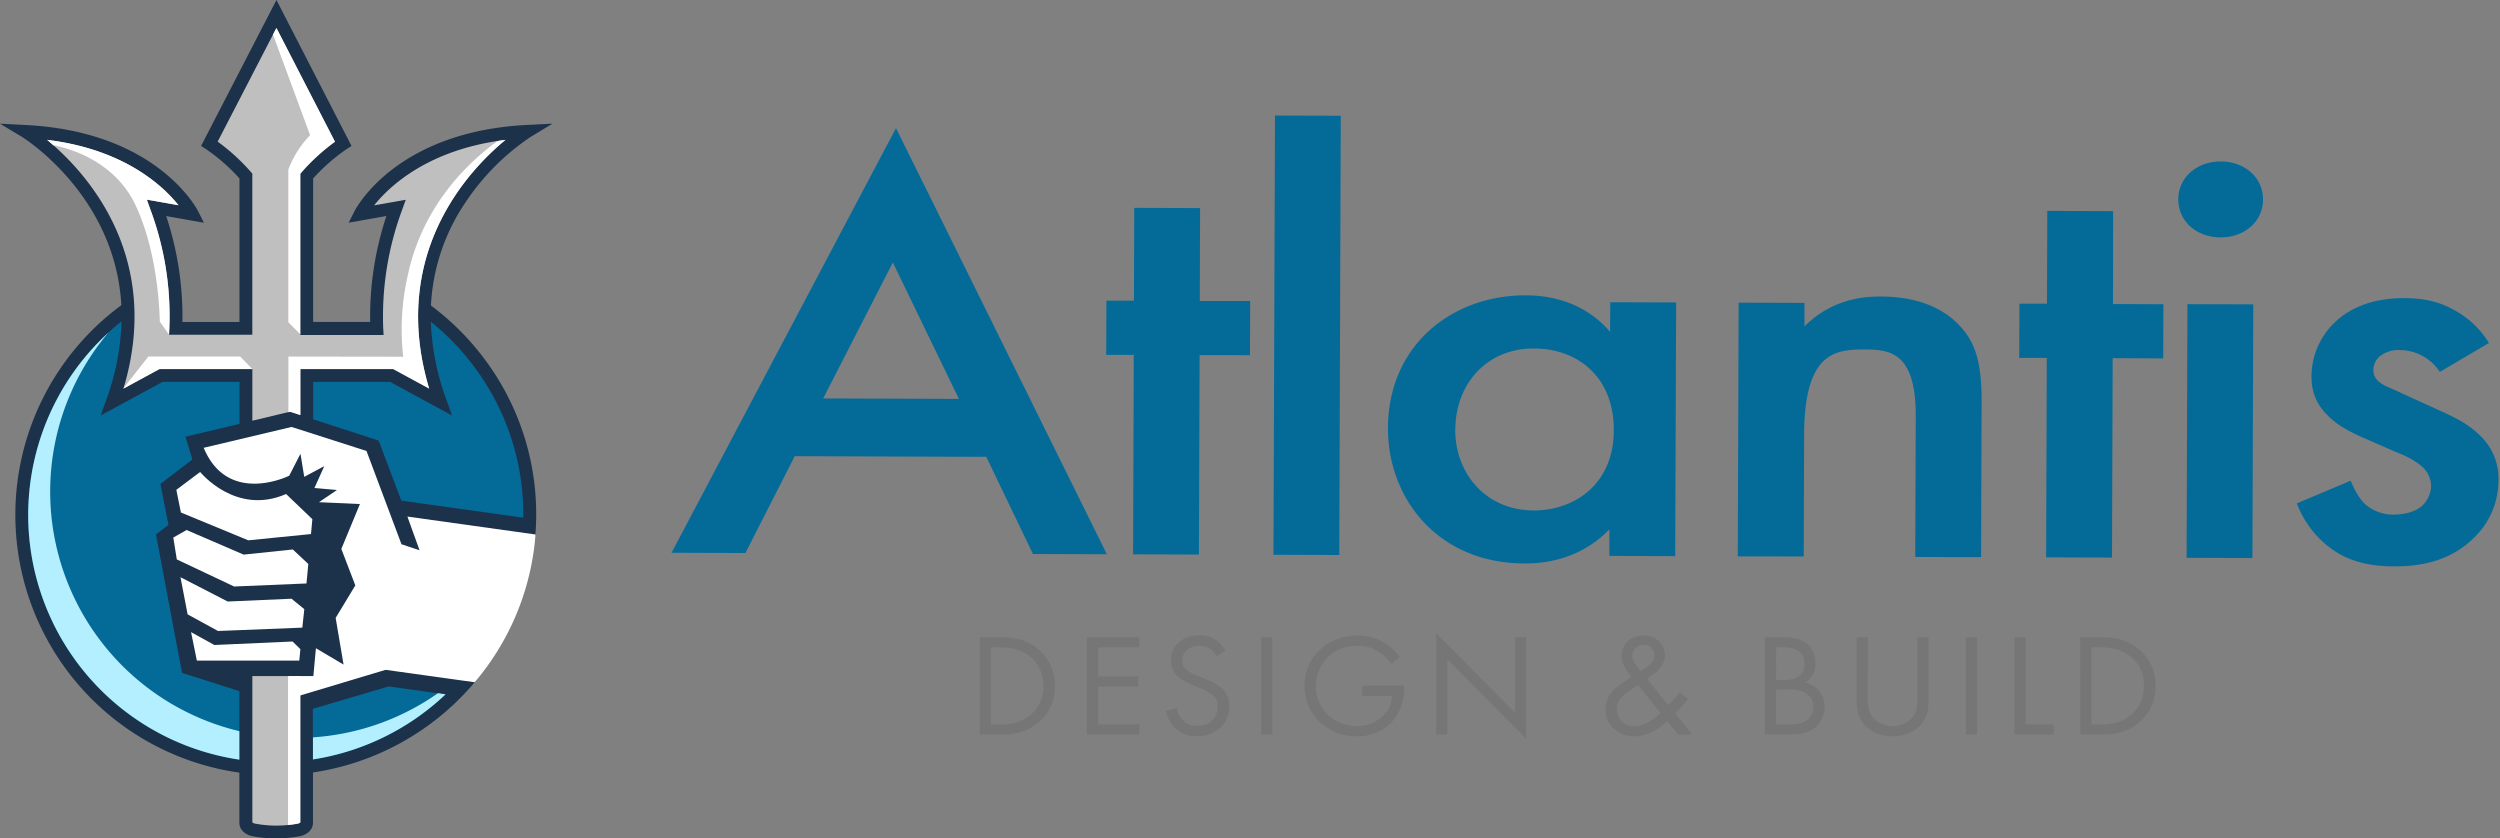 <svg xmlns="http://www.w3.org/2000/svg" viewBox="0 0 822.29 275.77"><rect x="0" y="0" width="822.29" height="275.77" fill="#808080" stroke="none"/><path d="M322.24 209.58H329c3.34 0 8.08.34 12.27 3.75a15.39 15.39 0 0 1 5.73 12.29 15.06 15.06 0 0 1-5.83 12.29c-3.05 2.49-6.24 3.69-12.17 3.69h-6.73zm3.69 28.66h3.24a14.6 14.6 0 0 0 9.52-2.88 12 12 0 0 0 4.49-9.74c0-7.68-5.58-12.68-14-12.68h-3.24zm48.82-25.3h-13.57v9.51h13.17v3.36h-13.17v12.43h13.57v3.36h-17.26v-32h17.26zm25.38 2.98a7.86 7.86 0 0 0-1.95-2.4 6.11 6.11 0 0 0-3.74-1.1c-3.29 0-5.58 2-5.58 4.94a3.28 3.28 0 0 0 1.25 2.78 10.88 10.88 0 0 0 3.49 2l3.19 1.35a16 16 0 0 1 5.13 3 7.54 7.54 0 0 1 2.4 5.81c0 5.9-4.54 9.84-10.52 9.84a10.17 10.17 0 0 1-7.24-2.59 11.55 11.55 0 0 1-3.09-5.67l3.59-1a7.43 7.43 0 0 0 2 4.08 6.49 6.49 0 0 0 4.78 1.78c4.54 0 6.69-3.12 6.69-6.34a4.67 4.67 0 0 0-1.65-3.74 14.52 14.52 0 0 0-4-2.21l-3-1.35a14.71 14.71 0 0 1-4.44-2.63 6.58 6.58 0 0 1-2.29-5.24c0-4.94 3.94-8.25 9.32-8.25a9.25 9.25 0 0 1 5.34 1.44 9.77 9.77 0 0 1 3.24 3.55zm18.4-6.34v32h-3.69v-32zM448 225.52h13.86v.77a17.23 17.23 0 0 1-3.19 10.13 15.11 15.11 0 0 1-12.37 5.76c-9.87 0-17.25-7.25-17.25-16.56s7.43-16.56 17.35-16.56a17 17 0 0 1 10.18 3.16 20.35 20.35 0 0 1 3.84 3.8l-2.75 2.4a17 17 0 0 0-3.14-3.32 12.54 12.54 0 0 0-8.08-2.68c-8 0-13.61 5.8-13.61 13.25 0 8.73 7.23 13.15 13.51 13.15a11.69 11.69 0 0 0 10.18-5.38 10 10 0 0 0 1.34-4.56H448zm24.38 16.08v-33.36l25.93 26.16v-24.82H502V243l-25.93-26.16v24.76zm82.88-11.71a41.38 41.38 0 0 1-4.24 4.75l5.59 7H552l-3.59-4.46c-2.89 2.78-6.93 5-10.72 5-5.44 0-9.63-3.79-9.63-8.88a9 9 0 0 1 3-6.63 36.81 36.81 0 0 1 5.58-4c-2.24-2.79-3.29-4.71-3.29-6.87 0-3.36 2.44-6.76 7.23-6.76 4.64 0 7 3.21 7 6.43 0 1.49-.45 3.6-3.09 5.81-.85.72-.55.33-2.69 2.06l6.93 8.59a43.24 43.24 0 0 0 3.79-4.22zm-16.46-4.56a29.86 29.86 0 0 0-4.68 3.31 5.73 5.73 0 0 0-2.35 4.61 5.64 5.64 0 0 0 5.89 5.66c3.54 0 7.28-3.26 8.52-4.41zm.9-4.56l2.2-1.63c1.89-1.44 2.24-2.6 2.24-3.7a3.32 3.32 0 0 0-3.59-3.31 3.55 3.55 0 0 0-3.69 3.5 5.05 5.05 0 0 0 1.35 3.17zm46.78-11.19c1.84 0 5.18.15 7.63 2a7.88 7.88 0 0 1 3 6.62 7.13 7.13 0 0 1-3.29 6.29 8.08 8.08 0 0 1 6.33 8.07 8.74 8.74 0 0 1-3.39 6.91c-2.64 2-5.69 2.11-8 2.11h-8.28v-32zm-2.3 14.07H587c1.95 0 6.54-.39 6.54-5.33 0-5.28-5.39-5.38-6.44-5.38h-2.89zm0 14.59h4.24c2.14 0 4.24-.14 5.83-1.34a5.33 5.33 0 0 0 2.2-4.42 5.17 5.17 0 0 0-2.84-4.7 12.05 12.05 0 0 0-5.64-1h-3.79zm30.17-9.02c0 2.69 0 5.61 2.64 7.77a9.14 9.14 0 0 0 11 0c2.65-2.16 2.65-5.08 2.65-7.77v-19.64h3.69v20.6c0 2.69-.3 5.28-2.1 7.68-2 2.64-5.48 4.32-9.72 4.32s-7.73-1.68-9.72-4.32c-1.8-2.4-2.1-5-2.1-7.68v-20.6h3.69zm35.95-19.64v32h-3.69v-32zm16.01 0v28.66h9.18v3.36h-12.87v-32zm17.9 0H691c3.35 0 8.08.34 12.27 3.75a15.39 15.39 0 0 1 5.73 12.29 15 15 0 0 1-5.84 12.29c-3 2.49-6.23 3.69-12.17 3.69h-6.73zm3.69 28.66h3.24a14.61 14.61 0 0 0 9.53-2.88 12.06 12.06 0 0 0 4.49-9.74c0-7.68-5.59-12.68-14-12.68h-3.26z" fill="#777676"/><path d="M324.4 150.26l-63-.21-16.22 31.85-24.31-.08 73.84-139.68 69.36 140.16-24.31-.08zm-9-19.06l-21.73-44.86-22.91 44.71zm79.17-14.4l-.22 65.6-21.66-.07.22-65.6h-9.06l.06-17.84h9.06l.1-30.52 21.66.07-.1 30.56h16.57l-.06 17.83zM441 38.07l-.49 144.48-21.65-.07.5-144.48zm88.65 61.34l21.66.07-.31 83.44-21.66-.07v-8.72c-9.54 9.88-21.25 11.23-27.88 11.21-28.73-.1-45-21.56-44.94-44.55.09-27.15 20.92-43.73 45.45-43.65 6.85 0 18.78 1.65 27.59 12zm-51 41.85c-.05 14.47 10.08 26.59 25.77 26.64 13.7 0 26.33-8.83 26.38-26.27.07-18.23-12.5-27-26.2-27-15.66-.09-25.87 11.76-25.92 26.63zm93.21-41.71l21.66.07v7.73c9.32-9.28 19.93-9.84 25.23-9.82 17.24.06 24.5 7.81 27.36 11.39 3.52 4.57 5.72 10.32 5.67 23.21l-.17 51.13-21.66-.07.16-46.38c.07-21.21-8.77-21.83-16.94-21.86-9.73 0-19.68 1.12-19.77 28.08l-.13 40-21.69-.03zm123.03 18.25l-.22 65.6-21.67-.07.22-65.6h-9.07l.06-17.84h9.07l.1-30.52 21.65.07L695 100l16.58.06-.06 17.84zm35.58-64.69c7.95 0 13.9 5.4 13.88 12.53s-6 12.47-14 12.44-13.9-5.4-13.88-12.53 6.04-12.47 14-12.44zm10.67 47l-.28 83.44-21.66-.07.28-83.44zm61.36 22.21a15.88 15.88 0 0 0-13.24-7.18 9.78 9.78 0 0 0-6.63 2.16 6 6 0 0 0-2 4.35c0 2.18 1.09 3.58 3.08 4.77 1.32.8 2.65 1.2 7.28 3.39l11 5c4.86 2.19 9.49 4.39 13 7.77a19.53 19.53 0 0 1 6.8 15.48 26.22 26.22 0 0 1-8.24 19c-7.32 7.11-16.39 9.26-26.11 9.23-6 0-13.48-.84-20.09-5.42a32.74 32.74 0 0 1-11.89-15.3l17.71-7.47c1.09 2.78 3.07 6.35 5 7.94a14.1 14.1 0 0 0 9.5 3.21c3.31 0 6.85-1 8.84-2.75a9.35 9.35 0 0 0 3.12-6.53 8.53 8.53 0 0 0-2.85-6.35c-2.65-2.39-5.73-3.79-9.27-5.19l-7.85-3.43c-4.19-1.8-9.27-4-12.79-7.18-4.85-4.18-6.6-8.74-6.59-14.09a24.7 24.7 0 0 1 7.8-17.82c4.21-4 11.3-7.89 22.79-7.85 6.63 0 11.93 1.23 17.22 4.42a30.14 30.14 0 0 1 10.57 10.34z" fill="#046b99"/><path d="M141.74 100.49a66.27 66.27 0 0 1 11.14-33.58A77.56 77.56 0 0 1 174.58 45l7.15-4.33-8.34.42c-43 2.16-56.26 27.32-56.8 28.39l-1.9 3.76 12.41-2.19a104.55 104.55 0 0 0-5.34 34.85H103V58.7a61.41 61.41 0 0 1 11.07-9.7l1.54-1L90.93 0 66.14 48l1.55 1a61 61 0 0 1 11.08 9.7v47.22H60a104.82 104.82 0 0 0-5.34-34.85l12.41 2.19-1.9-3.76c-.55-1.07-13.77-26.23-56.8-28.39L0 40.68 7.18 45c.38.23 30.75 19.06 32.73 55.38a85.63 85.63 0 0 0 38.82 153.75v16.54c0 2.13 1.78 3.89 4.42 4.39a41.95 41.95 0 0 0 15.37 0c2.64-.5 4.42-2.26 4.42-4.39v-16.59a86.15 86.15 0 0 0 53.25-29.74c.08-.1 19.89-48.31 19.9-48.43a85 85 0 0 0-17-58.17 86 86 0 0 0-17.35-17.25z" fill="#1c314a"/><path d="M127.89 225.78l-25 7.37v16.66a81.68 81.68 0 0 0 43.64-21.42zm-49.16 1.54l-18.85-6-8.58-45.55 4.11-3.12-2.66-13.47 10.53-8.06-2.28-7.48 17.79-4.22v-13.81H53.48L33.1 136.67l1.87-5.2a81.26 81.26 0 0 0 5-25.78 81.37 81.37 0 0 0 38.76 144.17zm76.97-107.04a81.64 81.64 0 0 0-14-14.48 82.89 82.89 0 0 0 5.12 25.67l1.87 5.2-20.38-11.06H103v12.3l21.55 7 7.45 19.75 40.11 5.62a80.87 80.87 0 0 0-16.41-50z" fill="#046b99"/><path d="M146.56 228.38a81.65 81.65 0 0 1-43.62 21.41v-7.26A80.87 80.87 0 0 0 144.06 228zm-67.83 12.11a81 81 0 0 1-43.07-131.1 81.37 81.37 0 0 0 43.07 140.47z" fill="#b3efff"/><path d="M52.41 121.39H83v17l12.47-3 3.31 1.08v-15.08h30.57l11.8 6.41C128 83.89 153.84 56.24 166.27 46c-25.4 3.16-38.17 15.23-43.22 21.55l10.41-1.84-1.23 3.42a100.56 100.56 0 0 0-6.18 38.85l.12 2.21h-27.4v-53l.52-.59a65.62 65.62 0 0 1 10.88-9.93L90.92 9.2 71.59 46.58a66.51 66.51 0 0 1 10.88 9.93l.52.59v53h-27.4l.11-2.21a100.34 100.34 0 0 0-6.18-38.85l-1.22-3.38 10.41 1.84C53.66 61.19 40.89 49.11 15.49 46c12.42 10.24 38.28 37.89 25.12 81.8z" fill="#bfbfbf"/><path d="M102 44.46L89.79 11.38l1.13-2.18 19.25 37.38a65.62 65.62 0 0 0-10.88 9.93l-.52.59v52.84L94.84 106V55.78A33 33 0 0 1 102 44.46zm-7.14 72.82v18.32l.62-.14 3.31 1.08v-15.15h30.57l11.8 6.41C128 83.89 153.84 56.24 166.27 46c-.91.11-1.77.26-2.64.4-9.52 6.91-24.3 20.88-29.33 43.38a80.45 80.45 0 0 0-1.68 27.55zM83 121.39l-4-4.11H48.79l-8.13 10.34v.18l11.8-6.41zm-30.4-15.58l3 4.26.1-2.13a100.34 100.34 0 0 0-6.18-38.85l-1.22-3.43 10.41 1.84C53.66 61.19 40.89 49.11 15.49 46c.64.53 1.32 1.12 2 1.74C30.33 50.42 39.78 57.58 44.34 67c8.16 16.77 8.21 38.81 8.21 38.81z" fill="#fff"/><path d="M59.5 168.57l-1.5-7.46 7.83-5.87s11.7 14.49 28.27 7.25l8.64 8.28-.45 4.89-20.64 2.06zM58.15 184L57 176.81l4.37-2.48 18.77 8.09 16.17-1.69 5.1 4.77-.6 6.41-23.8 1zm41.29 22.44l-27.73 1.1-10-5.46-2.35-12.23 15.53 8 21-.92 4.2 3.43zm-36.6 1.48l7.67 4.23L96.23 211l2.57 2.51-.36 3.78H64.75z" fill="#fff" fill-rule="evenodd"/><path d="M83 222.36v48.15a2.07 2.07 0 0 0 1 .41 37.66 37.66 0 0 0 13.8 0 2.13 2.13 0 0 0 1-.41v-48.15z" fill="#bfbfbf"/><path d="M94.75 222.36v49c1-.11 2-.23 3-.42a2.13 2.13 0 0 0 1-.41v-48.17z" fill="#fff"/><path d="M134 169.91l4 11.09-5.95-2-11.5-30.67-24.66-7.9L67 147.29c8 19.21 28.13 9.18 28.13 9.18l3.7-7.21 1.24 7.58 6.59-3.52-3.24 7.2 7.39.66-5.9 4 13.47.61-6.11 14.76 4.6 12-6.47 10.69 2.6 15.35-9.09-5.38-.84 9.15h-5.9v6.86l29.67-8.9 29.29 4.08a85 85 0 0 0 19.43-43.2c.26-1.8.43-3.6.57-5.4z" fill="#fff"/></svg>